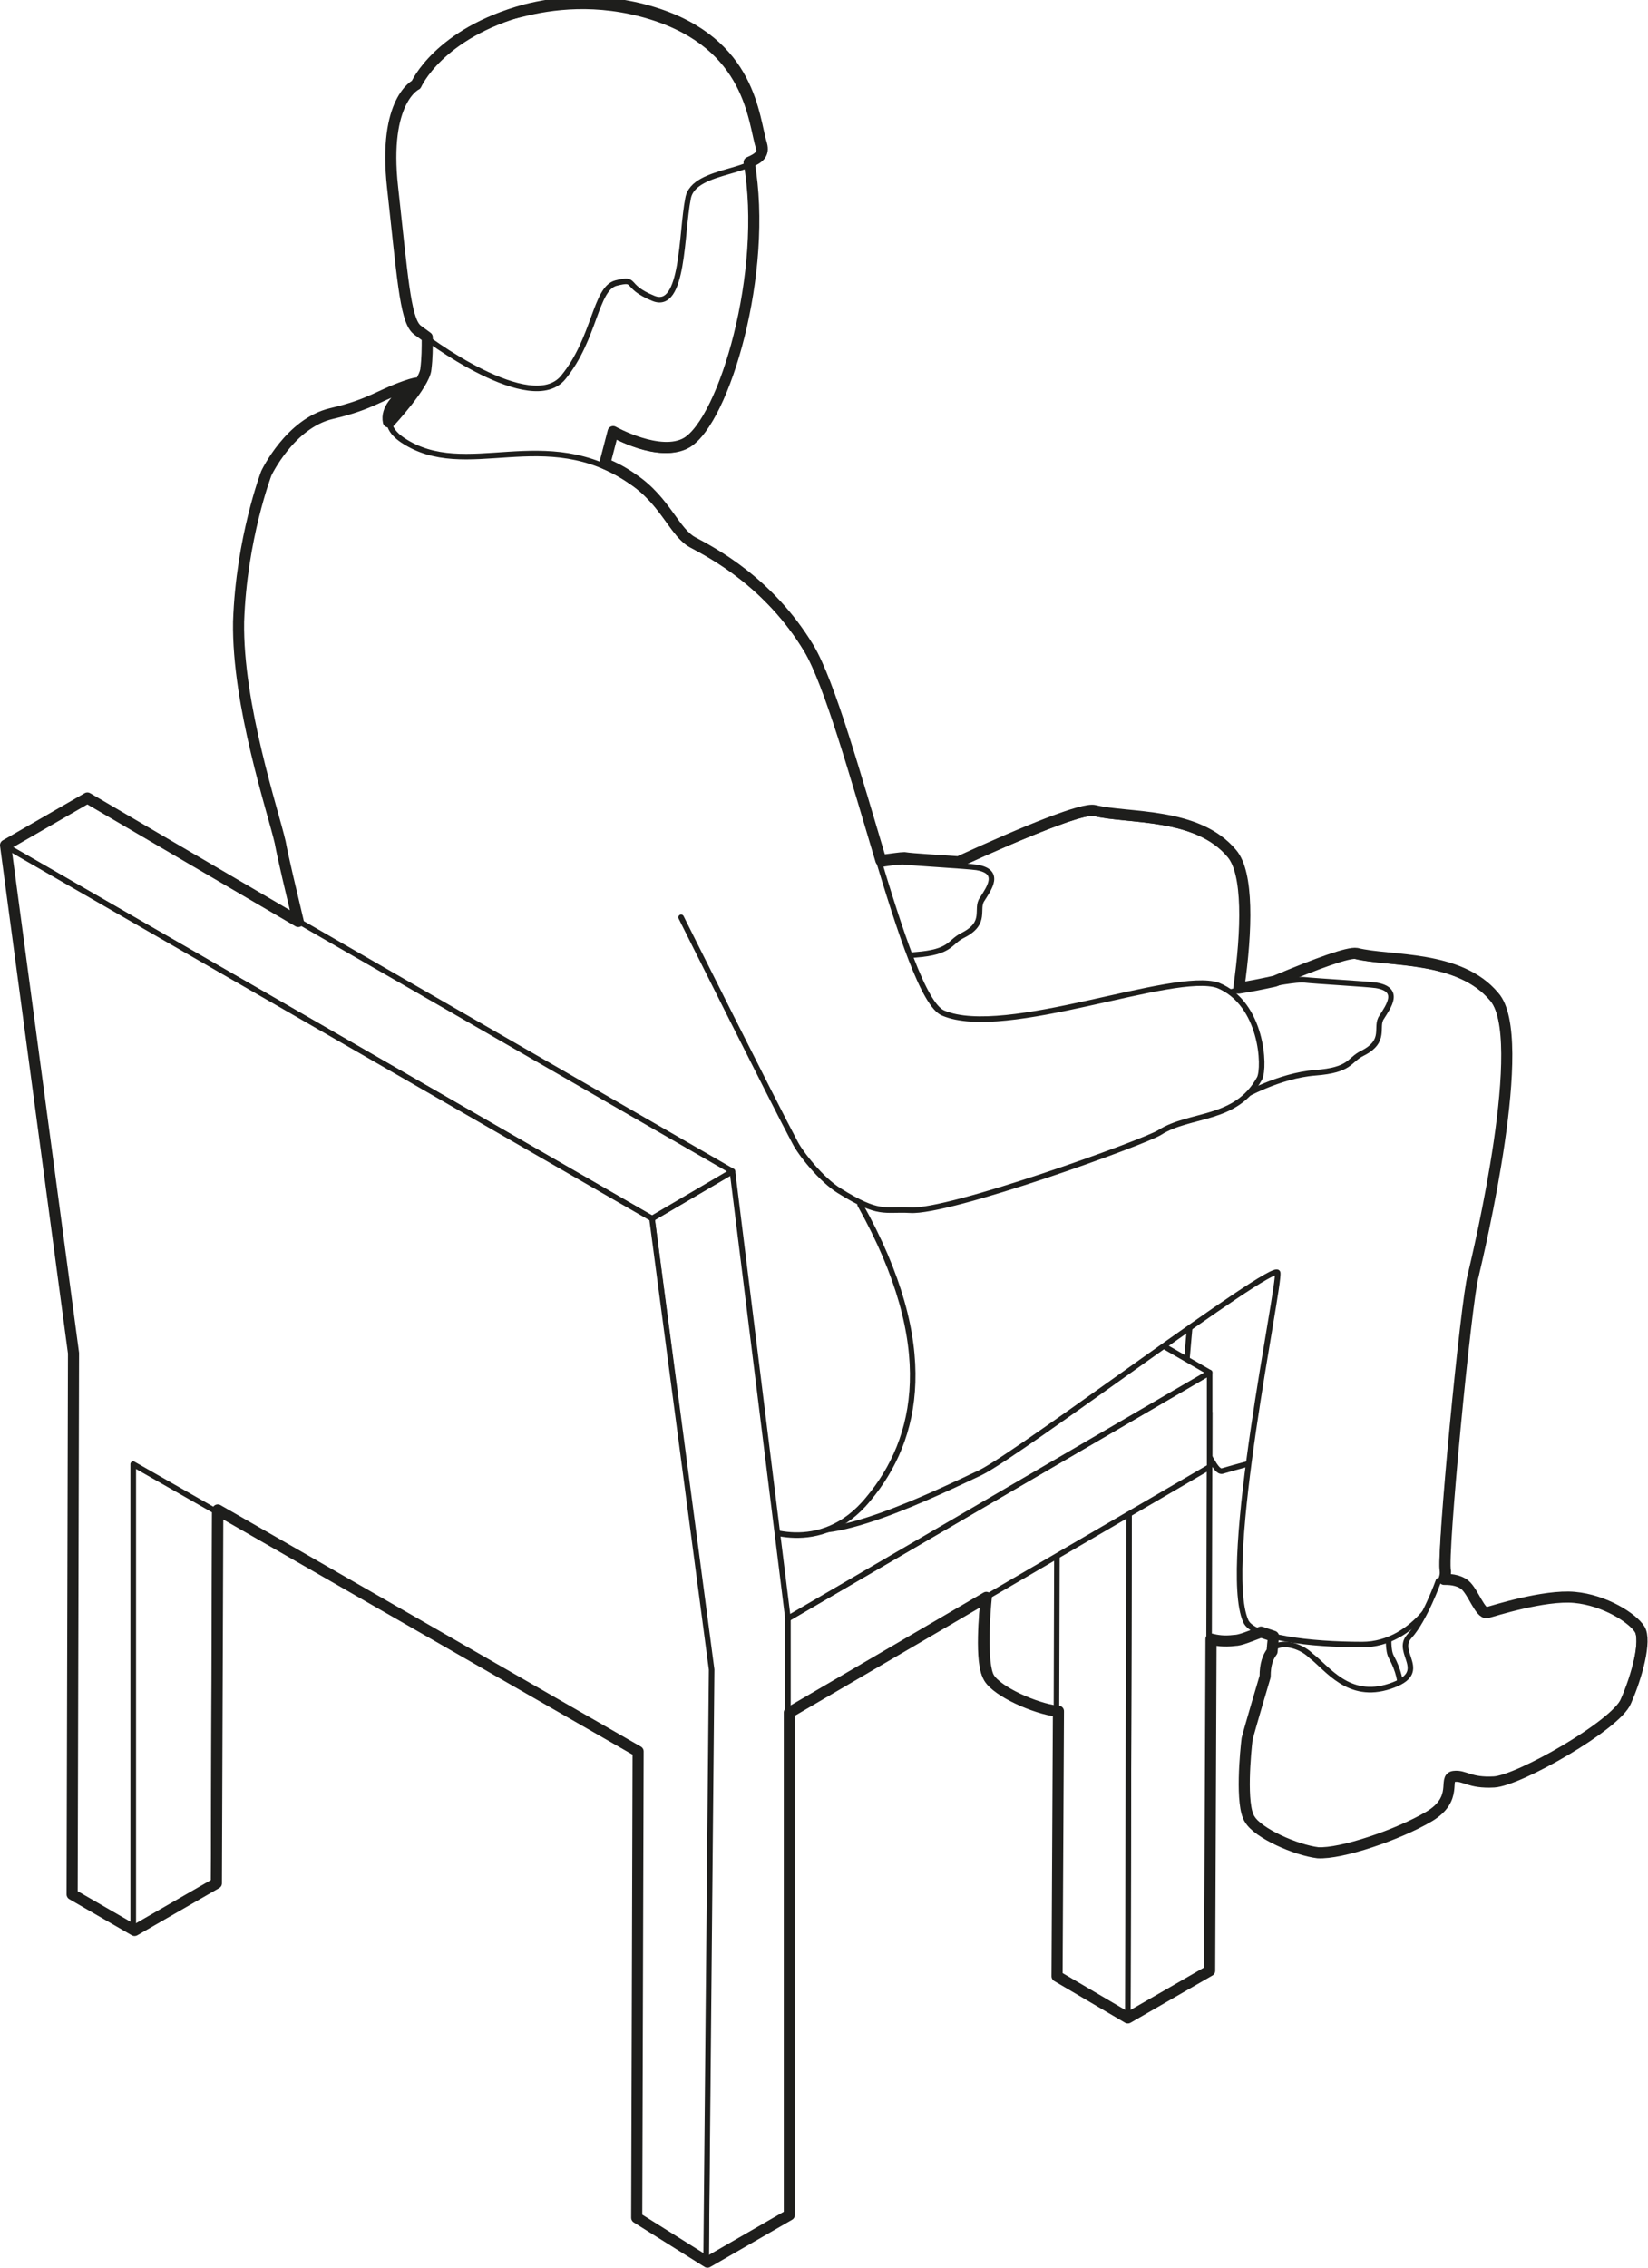 <?xml version="1.0" encoding="UTF-8"?> <!-- Generator: Adobe Illustrator 27.9.0, SVG Export Plug-In . SVG Version: 6.00 Build 0) --> <svg xmlns="http://www.w3.org/2000/svg" xmlns:xlink="http://www.w3.org/1999/xlink" id="Layer_4" x="0px" y="0px" viewBox="0 0 118.8 163.4" style="enable-background:new 0 0 118.8 163.4;" xml:space="preserve"> <style type="text/css"> .st0{fill:#FFFFFF;} .st1{fill:none;stroke:#1E1E1C;stroke-width:0.25;stroke-linecap:round;stroke-linejoin:round;stroke-miterlimit:10;} .st2{fill:none;stroke:#1E1E1C;stroke-width:0.5;stroke-linecap:round;stroke-linejoin:round;stroke-miterlimit:10;} .st3{fill:#FFFFFF;stroke:#1E1E1C;stroke-width:0.5;stroke-linecap:round;stroke-linejoin:round;stroke-miterlimit:10;} .st4{fill:#FFFFFF;stroke:#1E1E1C;stroke-width:0.25;stroke-linecap:round;stroke-linejoin:round;stroke-miterlimit:10;} .st5{fill-rule:evenodd;clip-rule:evenodd;fill:#FFFFFF;stroke:#1E1E1C;stroke-width:0.25;stroke-linecap:round;stroke-linejoin:round;stroke-miterlimit:10;} .st6{fill:#FF0000;stroke:#1E1E1C;stroke-width:0.25;stroke-linecap:round;stroke-linejoin:round;stroke-miterlimit:10;} .st7{enable-background:new ;} .st8{fill:none;stroke:#FF0000;stroke-width:5;stroke-miterlimit:10;} .st9{fill:none;stroke:#FF0000;stroke-width:5;stroke-linecap:round;stroke-linejoin:round;stroke-miterlimit:10;} .st10{fill:none;stroke:#1E1E1C;stroke-width:0.5;stroke-miterlimit:10;} .st11{fill:none;stroke:#1D1D1B;stroke-width:0.25;stroke-miterlimit:10;} .st12{fill:#FFFFFF;stroke:#1D1D1B;stroke-width:0.25;stroke-miterlimit:10;} .st13{fill:#FF0000;} .st14{fill:none;stroke:#1E1E1C;stroke-width:0.5;stroke-miterlimit:10;stroke-dasharray:1.976,1.976;} .st15{fill:none;stroke:#1E1E1C;stroke-width:0.5;stroke-miterlimit:10;stroke-dasharray:2.026,2.026;} .st16{clip-path:url(#SVGID_00000175319005765852722120000017981220884170940551_);} .st17{clip-path:url(#SVGID_00000020380211018601840340000005228869891410795707_);} .st18{fill:none;stroke:#1D1D1B;stroke-width:0.25;stroke-linecap:round;stroke-linejoin:round;stroke-miterlimit:10;} .st19{opacity:0.5;fill:none;stroke:#1D1D1B;stroke-width:0.25;stroke-linecap:round;stroke-linejoin:round;stroke-miterlimit:10;} .st20{opacity:0.3;fill:none;stroke:#1D1D1B;stroke-width:0.25;stroke-linecap:round;stroke-linejoin:round;stroke-miterlimit:10;} .st21{opacity:0.2;fill:none;stroke:#1D1D1B;stroke-width:0.25;stroke-linecap:round;stroke-linejoin:round;stroke-miterlimit:10;} .st22{fill:#B0B0B0;} .st23{fill-rule:evenodd;clip-rule:evenodd;fill:none;stroke:#1D1D1B;stroke-width:0.25;stroke-miterlimit:10;} .st24{fill-rule:evenodd;clip-rule:evenodd;fill:#FF0000;} .st25{fill-rule:evenodd;clip-rule:evenodd;fill:#CC2D26;} .st26{fill:#CC2D26;} .st27{fill:#1D1D1B;} .st28{fill:#858585;} .st29{fill:none;stroke:#1D1D1B;stroke-width:0.5;stroke-miterlimit:10;} .st30{fill:#1E1E1C;} .st31{opacity:0.9;} .st32{opacity:0.7;fill:none;stroke:#1E1E1C;stroke-width:0.5;stroke-linecap:round;stroke-linejoin:round;stroke-miterlimit:10;} .st33{filter:url(#Adobe_OpacityMaskFilter);} .st34{filter:url(#Adobe_OpacityMaskFilter_00000070830160184904604270000001763388229877350044_);} .st35{mask:url(#SVGID_00000101794493362454810490000010820174265397496249_);fill:url(#SVGID_00000057136425854529528180000000420594236838410385_);} .st36{filter:url(#Adobe_OpacityMaskFilter_00000103979603361159109330000012808586687391966651_);} .st37{filter:url(#Adobe_OpacityMaskFilter_00000018232815340577082780000006454132948099210931_);} .st38{mask:url(#SVGID_00000042731376767587115590000005534433732334221496_);fill:url(#SVGID_00000104673829770430127850000001003486893102528659_);} .st39{filter:url(#Adobe_OpacityMaskFilter_00000131336263603338589210000013664124769802542987_);} .st40{filter:url(#Adobe_OpacityMaskFilter_00000031896604863956409530000013653051792304610977_);} .st41{mask:url(#SVGID_00000031924885185760616280000018059371653847696317_);fill:url(#SVGID_00000014594629068971197370000014213184146609237427_);} .st42{filter:url(#Adobe_OpacityMaskFilter_00000089532047144081765140000014482093260395012762_);} .st43{filter:url(#Adobe_OpacityMaskFilter_00000151533517957787398230000017011432716174846086_);} .st44{mask:url(#SVGID_00000076598001856821408640000015323781003278366902_);fill:url(#SVGID_00000142137587711575379830000002289379766229853100_);} .st45{fill:#F0F0F0;} .st46{fill:url(#SVGID_00000114052796438808567630000006727491717596700605_);} .st47{opacity:0.58;fill:#FFFFFF;} .st48{opacity:0.36;} .st49{opacity:0.19;} .st50{fill:#12217C;} .st51{fill:url(#SVGID_00000119840118005286048350000015345964408765967021_);} .st52{fill:url(#SVGID_00000052083541372338368060000004177629965307870602_);} .st53{opacity:0.67;} .st54{fill:#AFBEC5;} .st55{fill:#CED8DC;} .st56{fill:#EBEEF0;} .st57{fill:#FFCFBF;} .st58{fill:#1F2E34;} .st59{fill:#4F70F8;} .st60{fill:#FF5685;} .st61{fill:url(#SVGID_00000036954950274648256780000017484651889543918777_);} .st62{fill:url(#SVGID_00000115505709797299006210000012111517309666793093_);} .st63{fill:url(#SVGID_00000146484140588205470130000017368843833663625654_);} .st64{fill:#FBA791;} .st65{fill:#E33864;} .st66{fill:url(#SVGID_00000139271733911969909680000012703419289336183207_);} .st67{fill:url(#SVGID_00000132773656863197690600000015312664189212643971_);} .st68{fill:url(#SVGID_00000043441681354893337670000005144423367252243852_);} .st69{fill:#863B24;} .st70{fill:#271613;} .st71{fill:#00469E;} .st72{fill:url(#SVGID_00000144329650081683911780000009755400383859976080_);} .st73{fill:url(#SVGID_00000034776191724043520790000012494275184264667053_);} .st74{fill:url(#SVGID_00000078748745790240850300000013863350394643471282_);} .st75{fill:#CC325E;} .st76{fill:#898989;} .st77{fill:#E88976;} .st78{fill:#854734;} .st79{clip-path:url(#SVGID_00000109714737591966759770000009820508382931037060_);enable-background:new ;} .st80{fill:#AA3CB3;} .st81{fill:#AF3EB8;} .st82{fill:#B340BD;} .st83{fill:#B842C2;} .st84{fill:#BC43C6;} .st85{fill:#C245CB;} .st86{fill:#C647D0;} .st87{fill:#CB49D5;} .st88{fill:#CF4BDA;} .st89{fill:#D44DDF;} .st90{fill:#D84FE3;} .st91{fill:#DE50E8;} .st92{fill:#E252ED;} .st93{fill:#E754F2;} .st94{fill:#EB56F7;} .st95{fill:#EE68F7;} .st96{fill:#EF6FF8;} .st97{fill:#F076F8;} .st98{fill:#F07BF8;} .st99{fill:#F17FF8;} .st100{clip-path:url(#SVGID_00000147912631615635180690000006764061563515937934_);enable-background:new ;} .st101{clip-path:url(#SVGID_00000038393311738240588630000012599053431212740767_);enable-background:new ;} .st102{fill:#7B2981;} .st103{fill:#802B86;} .st104{fill:#832D8B;} .st105{fill:#892F90;} .st106{fill:#8D3095;} .st107{fill:#92339A;} .st108{fill:#97349F;} .st109{fill:#9C36A4;} .st110{fill:#A038A9;} .st111{fill:#A53AAE;} .st112{clip-path:url(#SVGID_00000176753826890046203310000017224680919241777822_);enable-background:new ;} .st113{fill:#8A8A8A;} .st114{fill:#8F8F8F;} .st115{fill:#949494;} .st116{fill:#999999;} .st117{fill:#9E9E9E;} .st118{fill:#A4A4A4;} .st119{fill:#A9A9A9;} .st120{fill:#AEAEAE;} .st121{fill:#B3B3B3;} .st122{fill:#B8B8B8;} .st123{fill:#BDBDBD;} .st124{fill:#C2C2C2;} .st125{fill:#C7C7C7;} .st126{fill:#CCCCCC;} .st127{clip-path:url(#SVGID_00000127039051330939161570000005400694962062011044_);enable-background:new ;} .st128{fill:#D1D1D1;} .st129{fill:#D6D6D6;} .st130{fill:#DBDBDB;} .st131{fill:#E0E0E0;} .st132{fill:#E6E6E6;} .st133{fill:#EBEBEB;} .st134{fill:#EFEFEF;} .st135{fill:#F4F4F4;} .st136{fill:#F9F9F9;} .st137{fill:url(#SVGID_00000083061984962687163250000005463164994686807952_);} .st138{fill:url(#SVGID_00000181766602962099357420000016255767992124425637_);} .st139{clip-path:url(#SVGID_00000049942908413692841310000005781533574647131276_);enable-background:new ;} .st140{clip-path:url(#SVGID_00000100381608321894153640000006978614395535049101_);enable-background:new ;} .st141{clip-path:url(#SVGID_00000183963205392693590300000008329068620193450899_);enable-background:new ;} .st142{clip-path:url(#SVGID_00000155142521359184056650000002852636004555666854_);enable-background:new ;} .st143{clip-path:url(#SVGID_00000035530018091671167560000005279529847936789130_);enable-background:new ;} .st144{clip-path:url(#SVGID_00000061431308855834258930000015716643017275000204_);enable-background:new ;} .st145{clip-path:url(#SVGID_00000076588929490637427450000001755288493564003238_);enable-background:new ;} .st146{clip-path:url(#SVGID_00000029746660006053855930000003329790768893848755_);enable-background:new ;} .st147{clip-path:url(#SVGID_00000131365139986784753940000001631351453577700754_);enable-background:new ;} .st148{clip-path:url(#SVGID_00000158019669428482427240000002510643395506509961_);enable-background:new ;} .st149{fill:url(#SVGID_00000170969202452289949760000001085039867512273030_);} .st150{fill:url(#SVGID_00000075861770189003781910000015754614193752997540_);} .st151{fill:url(#SVGID_00000097474613145979388650000011344761689991628726_);} .st152{fill:url(#SVGID_00000183250729556276507460000018168924904304952710_);} .st153{fill:#76277D;} .st154{clip-path:url(#SVGID_00000103242436822372933030000011619745162920225427_);enable-background:new ;} .st155{clip-path:url(#SVGID_00000032615570848791066710000012094109346028668319_);enable-background:new ;} .st156{clip-path:url(#SVGID_00000072972453070592584330000009106553586153911970_);enable-background:new ;} .st157{clip-path:url(#SVGID_00000045619716616752196440000006793029485922244005_);enable-background:new ;} .st158{clip-path:url(#SVGID_00000183230490794045035380000010707956946658200236_);enable-background:new ;} .st159{clip-path:url(#SVGID_00000018219972428322101170000007789519296332483213_);enable-background:new ;} .st160{clip-path:url(#SVGID_00000158026783282321545500000003353297095825635721_);enable-background:new ;} .st161{clip-path:url(#SVGID_00000044155904886193993200000014862127758899700887_);enable-background:new ;} .st162{clip-path:url(#SVGID_00000045582378009565839460000015504640860931540892_);enable-background:new ;} .st163{clip-path:url(#SVGID_00000011025316200302456980000000308153772642070664_);enable-background:new ;} .st164{clip-path:url(#SVGID_00000114780097744790457600000018411781616617829548_);enable-background:new ;} .st165{clip-path:url(#SVGID_00000067213563722636880980000001461927672555280021_);enable-background:new ;} .st166{clip-path:url(#SVGID_00000001663726866093042930000011544439297523516591_);enable-background:new ;} .st167{fill:url(#SVGID_00000080193746963027535490000010023921131891836075_);} .st168{fill:url(#SVGID_00000006689735997697992160000017697170809502210970_);} .st169{fill:#0080CD;} .st170{fill:url(#SVGID_00000171710782429195633690000013562771068217989296_);} .st171{fill:url(#SVGID_00000000929308815271790370000017195091751340089996_);} .st172{fill:url(#SVGID_00000008118486193275187860000008669326705574526608_);} .st173{clip-path:url(#SVGID_00000007413108953636005000000003587833986253402262_);fill:url(#SVGID_00000010308566739360483000000000708529513316912562_);} .st174{fill:#E955F5;} .st175{fill:url(#SVGID_00000071536506555639247270000017804051354782011576_);} .st176{fill:url(#SVGID_00000121984493369331444560000015489229393620328376_);} .st177{fill:none;stroke:#1D1D1B;stroke-width:0.5;stroke-linecap:round;stroke-linejoin:round;stroke-miterlimit:10;} .st178{fill:none;stroke:#1E1E1C;stroke-width:0.4;stroke-linecap:round;stroke-linejoin:round;stroke-miterlimit:10;} .st179{fill:none;stroke:#1E1E1C;stroke-width:0.8;stroke-linecap:round;stroke-linejoin:round;stroke-miterlimit:10;} .st180{fill:#FFFFFF;stroke:#1E1E1C;stroke-width:0.8;stroke-linecap:round;stroke-linejoin:round;stroke-miterlimit:10;} .st181{fill-rule:evenodd;clip-rule:evenodd;fill:#FFFFFF;stroke:#1E1E1C;stroke-width:0.4;stroke-linecap:round;stroke-linejoin:round;stroke-miterlimit:10;} .st182{fill:#FFFFFF;stroke:#1E1E1C;stroke-width:0.4;stroke-linecap:round;stroke-linejoin:round;stroke-miterlimit:10;} .st183{fill:#FF0000;stroke:#1E1E1C;stroke-width:0.4;stroke-linecap:round;stroke-linejoin:round;stroke-miterlimit:10;} .st184{fill:none;stroke:#1D1D1B;stroke-width:0.4;stroke-miterlimit:10;} .st185{fill:none;stroke:#1D1D1B;stroke-width:0.4;stroke-linecap:round;stroke-linejoin:round;stroke-miterlimit:10;} .st186{fill:none;stroke:#1E1E1C;stroke-linecap:round;stroke-linejoin:round;stroke-miterlimit:10;} .st187{fill:none;stroke:#1D1D1B;stroke-width:0.8;stroke-linecap:round;stroke-linejoin:round;stroke-miterlimit:10;} </style> <g> <g> <g> <path class="st182" d="M73,105.7l-0.5,5.4c0,0-0.9,3.6,3.6,4.1c4.5,0.5,5.9-2.8,5.9-2.8s0.6-1.3-0.5-3.3 c-0.5-0.9,0.1-3.7,0.1-3.7L73,105.7z"></path> <path class="st182" d="M41.9,75.3c0,0,34.6-17.3,37-16.7c2.4,0.6,7.4,0.1,9.9,3.1c2.5,3-1.1,18.4-1.5,20.1s-2.3,20.3-2,21.3 c0.3,1-2,5.2-5.8,5.2c-3.8,0-7.9-0.5-8.4-1.7c-1.8-4.1,2.5-24.2,2.3-25.1C73,80.7,54.8,94.5,51.9,95.9c-3,1.4-11.7,5.7-13.6,3.6 C36.2,97.4,41.9,75.3,41.9,75.3z"></path> <path class="st182" d="M72.2,110.6c0,0-1.1,3.7-1.3,4.5c-0.1,0.8-0.5,4.8,0.2,5.8c0.6,1,3.3,2.2,4.9,2.4c1.7,0.1,5.8-1.3,8-2.6 c2.2-1.3,1-2.8,1.8-2.9c0.8-0.1,1.1,0.5,2.9,0.4c1.8-0.1,8.8-4.1,9.5-5.8c0.7-1.7,1.4-4.4,0.9-5.2c-0.5-0.8-2.5-2.1-4.7-2.3 c-2.2-0.2-5.9,1-6.3,1.1c-0.5,0.1-1-1.5-1.6-2s-1.7-0.3-1.7-0.3s-1,2.8-2.1,4s1.6,2.6-1.4,3.6s-4.5-1.3-5.7-2.2 C74.6,108.1,72,107.5,72.2,110.6z"></path> </g> <g> <g class="st7"> <g> <polygon class="st182" points="81.4,105.2 87.2,101.8 87.1,141.9 81.3,145.3 "></polygon> </g> <g> <line class="st182" x1="87.2" y1="101.8" x2="81.4" y2="105.2"></line> </g> <g> <polygon class="st182" points="81.4,105.2 81.3,145.3 76.1,142.3 76.2,108.7 "></polygon> </g> </g> </g> <g> <g class="st7"> <g> <polygon class="st182" points="53.4,118.6 53.4,125.4 46.4,121.3 46.4,114.6 "></polygon> </g> <g> <polygon class="st182" points="87.2,98.9 87.2,105.7 53.4,125.4 53.4,118.6 "></polygon> </g> <g> <polygon class="st182" points="87.2,98.9 53.4,118.6 46.4,114.6 14.6,96.2 7.6,92.1 41.4,72.5 "></polygon> </g> </g> </g> <path class="st182" d="M49.4,32.1c3.7-2.1,8.3-20.9,1-26.8c-8.1-6.6-16-2.5-18.7,0.8c-4.8,5.8-0.2,12.6-0.9,20.6 c-0.1,1.1-2.6,3.8-2.6,3.8s-3.2,1.4-0.9,3c2.4,1.7,10.7,3.7,10.7,3.7l4.7-0.4l1.5-5.5C44.1,31.3,47.5,33.2,49.4,32.1z"></path> <g> <path class="st182" d="M91.8,116l-0.5,5.4c0,0-0.9,3.6,3.6,4.1c4.5,0.5,5.9-2.8,5.9-2.8s0.6-1.3-0.5-3.3 c-0.5-0.9,0.1-3.7,0.1-3.7L91.8,116z"></path> <path class="st182" d="M60.7,85.6c0,0,34.6-17.3,37-16.7c2.4,0.6,7.4,0.1,9.9,3.1S106.5,90.4,106,92c-0.4,1.7-2.3,20.3-2,21.3 c0.3,1-2,5.2-5.8,5.2c-3.8,0-7.9-0.5-8.4-1.7c-1.8-4.1,2.5-24.2,2.3-25.1c-0.3-0.8-18.4,12.9-21.4,14.4c-3,1.4-11.7,5.7-13.6,3.6 C55.1,107.7,60.7,85.6,60.7,85.6z"></path> <path class="st182" d="M91.1,120.8c0,0-1.1,3.7-1.3,4.5s-0.5,4.8,0.2,5.8c0.6,1,3.3,2.2,4.9,2.4c1.7,0.1,5.8-1.3,8-2.6 c2.2-1.3,1-2.8,1.8-2.9c0.8-0.1,1.1,0.5,2.9,0.4c1.8-0.1,8.8-4.1,9.5-5.8s1.4-4.4,0.9-5.2s-2.5-2.1-4.7-2.3 c-2.2-0.2-5.9,1-6.3,1.1c-0.5,0.1-1-1.5-1.6-2c-0.6-0.5-1.7-0.3-1.7-0.3s-1,2.8-2.1,4s1.6,2.6-1.4,3.6s-4.5-1.3-5.7-2.2 C93.5,118.3,90.9,117.7,91.1,120.8z"></path> </g> <path class="st182" d="M87.7,71.7c0,0,5.3-1.2,6.3-1.1c0.9,0.1,4.5,0.3,5.2,0.4c1.8,0.3,0.9,1.5,0.4,2.3c-0.5,0.7,0.4,1.7-1.4,2.6 c-1,0.5-0.8,1.2-3.4,1.4c-2.6,0.2-5.2,1.7-5.2,1.7l-4.8-4.2L87.7,71.7z"></path> <path class="st182" d="M58.9,63.2c0,0,5.3-1.2,6.3-1.1c0.9,0.1,4.5,0.3,5.2,0.4c1.8,0.3,0.9,1.5,0.4,2.3c-0.5,0.7,0.4,1.7-1.4,2.6 c-1,0.5-0.8,1.2-3.4,1.4c-2.6,0.2-5.2,1.7-5.2,1.7l-4.8-4.2L58.9,63.2z"></path> <path class="st182" d="M49.1,66.1c0,0,6.8,13.6,8.2,16.2c0.4,0.8,1.9,2.7,3.2,3.5c2.9,1.8,3.2,1.3,5.1,1.4 c2.8,0.2,16.9-4.9,18-5.6c2.2-1.4,5.5-0.8,7.2-3.9c0.4-0.8,0.2-5.4-3-6.7C84.6,69.9,72.5,74.9,68,73c-2.8-1.1-6.9-21.3-9.8-26.1 s-7-6.9-8.3-7.6c-1.4-0.7-2-3-4.4-4.6c-6.2-4.3-11.9,0.1-16.5-3c-3.2-2.2,2.9-4.5,0.7-3.9S27,29.2,24,29.9s-4.7,4.3-4.7,4.3 s-1.8,4.7-2,10.7c-0.1,6,2.5,13.7,3,15.9c0.5,2.2,2.1,9.2,2.1,9.2S7.1,77.2,20.5,85s24.3,18.2,24.3,18.2l9.8,6.8c0,0,4.5,2.3,8-2 c3.6-4.3,5.1-11-0.6-21.2"></path> <g> <g class="st7"> <g> <polygon class="st182" points="9.6,105.5 15.5,102.1 15.4,135.7 9.6,139.1 "></polygon> </g> <g> <polygon class="st182" points="47,87.8 52.8,84.4 56.8,116.6 56.8,159.6 50.9,163 51.2,120.1 "></polygon> </g> <g> <polygon class="st182" points="0.3,60.9 6.1,57.5 52.8,84.4 47,87.8 "></polygon> </g> <g> <polygon class="st182" points="47,87.8 51.3,120.3 50.9,163 45.8,159.8 45.9,126.2 9.6,105.5 9.6,139.1 5.1,136.5 5.2,97.5 0.3,60.9 "></polygon> </g> </g> </g> <path class="st182" d="M29.9,6.1c0,0-2.4,1.1-1.7,7.4s0.9,9.4,1.7,10.2c0.9,0.8,8.4,6.3,10.7,3.5c2.3-2.8,2.3-6.4,3.8-6.8 c1.6-0.4,0.5,0.2,2.7,1.1c2.2,0.9,2-4.7,2.5-7.2c0.4-2.3,5.7-1.7,5.1-3.6s-0.7-7.3-7.8-9.5c-3.9-1.2-7.2-0.7-9.2-0.2 C31.5,2.4,29.9,6.1,29.9,6.1z"></path> </g> <path class="st179" d="M118.2,117.4c-0.5-0.8-2.5-2.1-4.7-2.3c-2.2-0.2-5.9,1-6.3,1.1c-0.5,0.1-1-1.5-1.6-2 c-0.5-0.4-1.2-0.4-1.5-0.4c0.1-0.3,0.1-0.5,0.1-0.6c-0.3-1,1.5-19.6,2-21.3c0.4-1.7,4.1-17.2,1.5-20.1c-2.5-3-7.5-2.5-9.9-3.1 c-0.6-0.1-2.8,0.7-5.9,2c-0.9,0.2-1.9,0.4-2.6,0.5c0.6-4.2,0.7-8.3-0.5-9.7c-2.5-3-7.5-2.5-9.9-3.1c-0.8-0.2-4.8,1.4-9.8,3.7 c-1.3-0.1-3.3-0.2-3.9-0.3c-0.3,0-0.9,0.1-1.7,0.2c-1.8-6-3.7-12.8-5.2-15.3c-2.9-4.8-7-6.9-8.3-7.6c-1.4-0.7-2-3-4.4-4.6 c-0.7-0.5-1.3-0.8-2-1.1l0.6-2.3c0,0,3.4,1.9,5.3,0.8c2.7-1.6,5.9-12.3,4.5-20.2c0.7-0.3,1.1-0.6,0.9-1.3c-0.6-1.9-0.7-7.3-7.8-9.5 c-3.9-1.2-7.2-0.7-9.2-0.2C31.6,2.4,30,6.1,30,6.1s-2.4,1.1-1.7,7.4c0.7,6.3,0.9,9.4,1.7,10.2c0.1,0.1,0.4,0.3,0.8,0.6 c0,0.8,0,1.5-0.1,2.3c-0.1,1.1-2.6,3.8-2.6,3.8s0,0-0.1,0c-0.4-1.8,3.4-3.2,1.6-2.7c-2.2,0.7-2.7,1.4-5.7,2.1 c-3,0.7-4.7,4.3-4.7,4.3s-1.8,4.7-2,10.7c-0.1,6,2.5,13.7,3,15.9c0.2,1.1,0.8,3.6,1.3,5.7L6.3,57.5l-5.9,3.4l4.9,36.6l-0.1,39 l4.5,2.6l5.9-3.4l0.1-26.9L46,126.2l-0.1,33.6L51,163l5.9-3.4v-36.2l14.2-8.3c-0.1,0.9-0.4,4.8,0.2,5.8c0.6,1,3.3,2.2,4.9,2.4 c0,0,0.1,0,0.1,0l-0.1,19.1l5.1,3l5.9-3.4l0.1-23.9c0.4,0.1,0.9,0.2,1.7,0.1c0.4,0,1.1-0.3,1.9-0.6c0.3,0.1,0.6,0.2,0.9,0.3 l-0.1,1.1c-0.3,0.4-0.5,0.9-0.5,1.8c0,0-1.1,3.7-1.3,4.5c-0.1,0.8-0.5,4.8,0.2,5.8c0.6,1,3.3,2.2,4.9,2.4c1.7,0.1,5.8-1.3,8-2.6 c2.2-1.3,1-2.8,1.8-2.9c0.8-0.1,1.1,0.5,2.9,0.4c1.8-0.1,8.8-4.1,9.5-5.8C118,120.8,118.7,118.2,118.2,117.4z"></path> </g> </svg> 